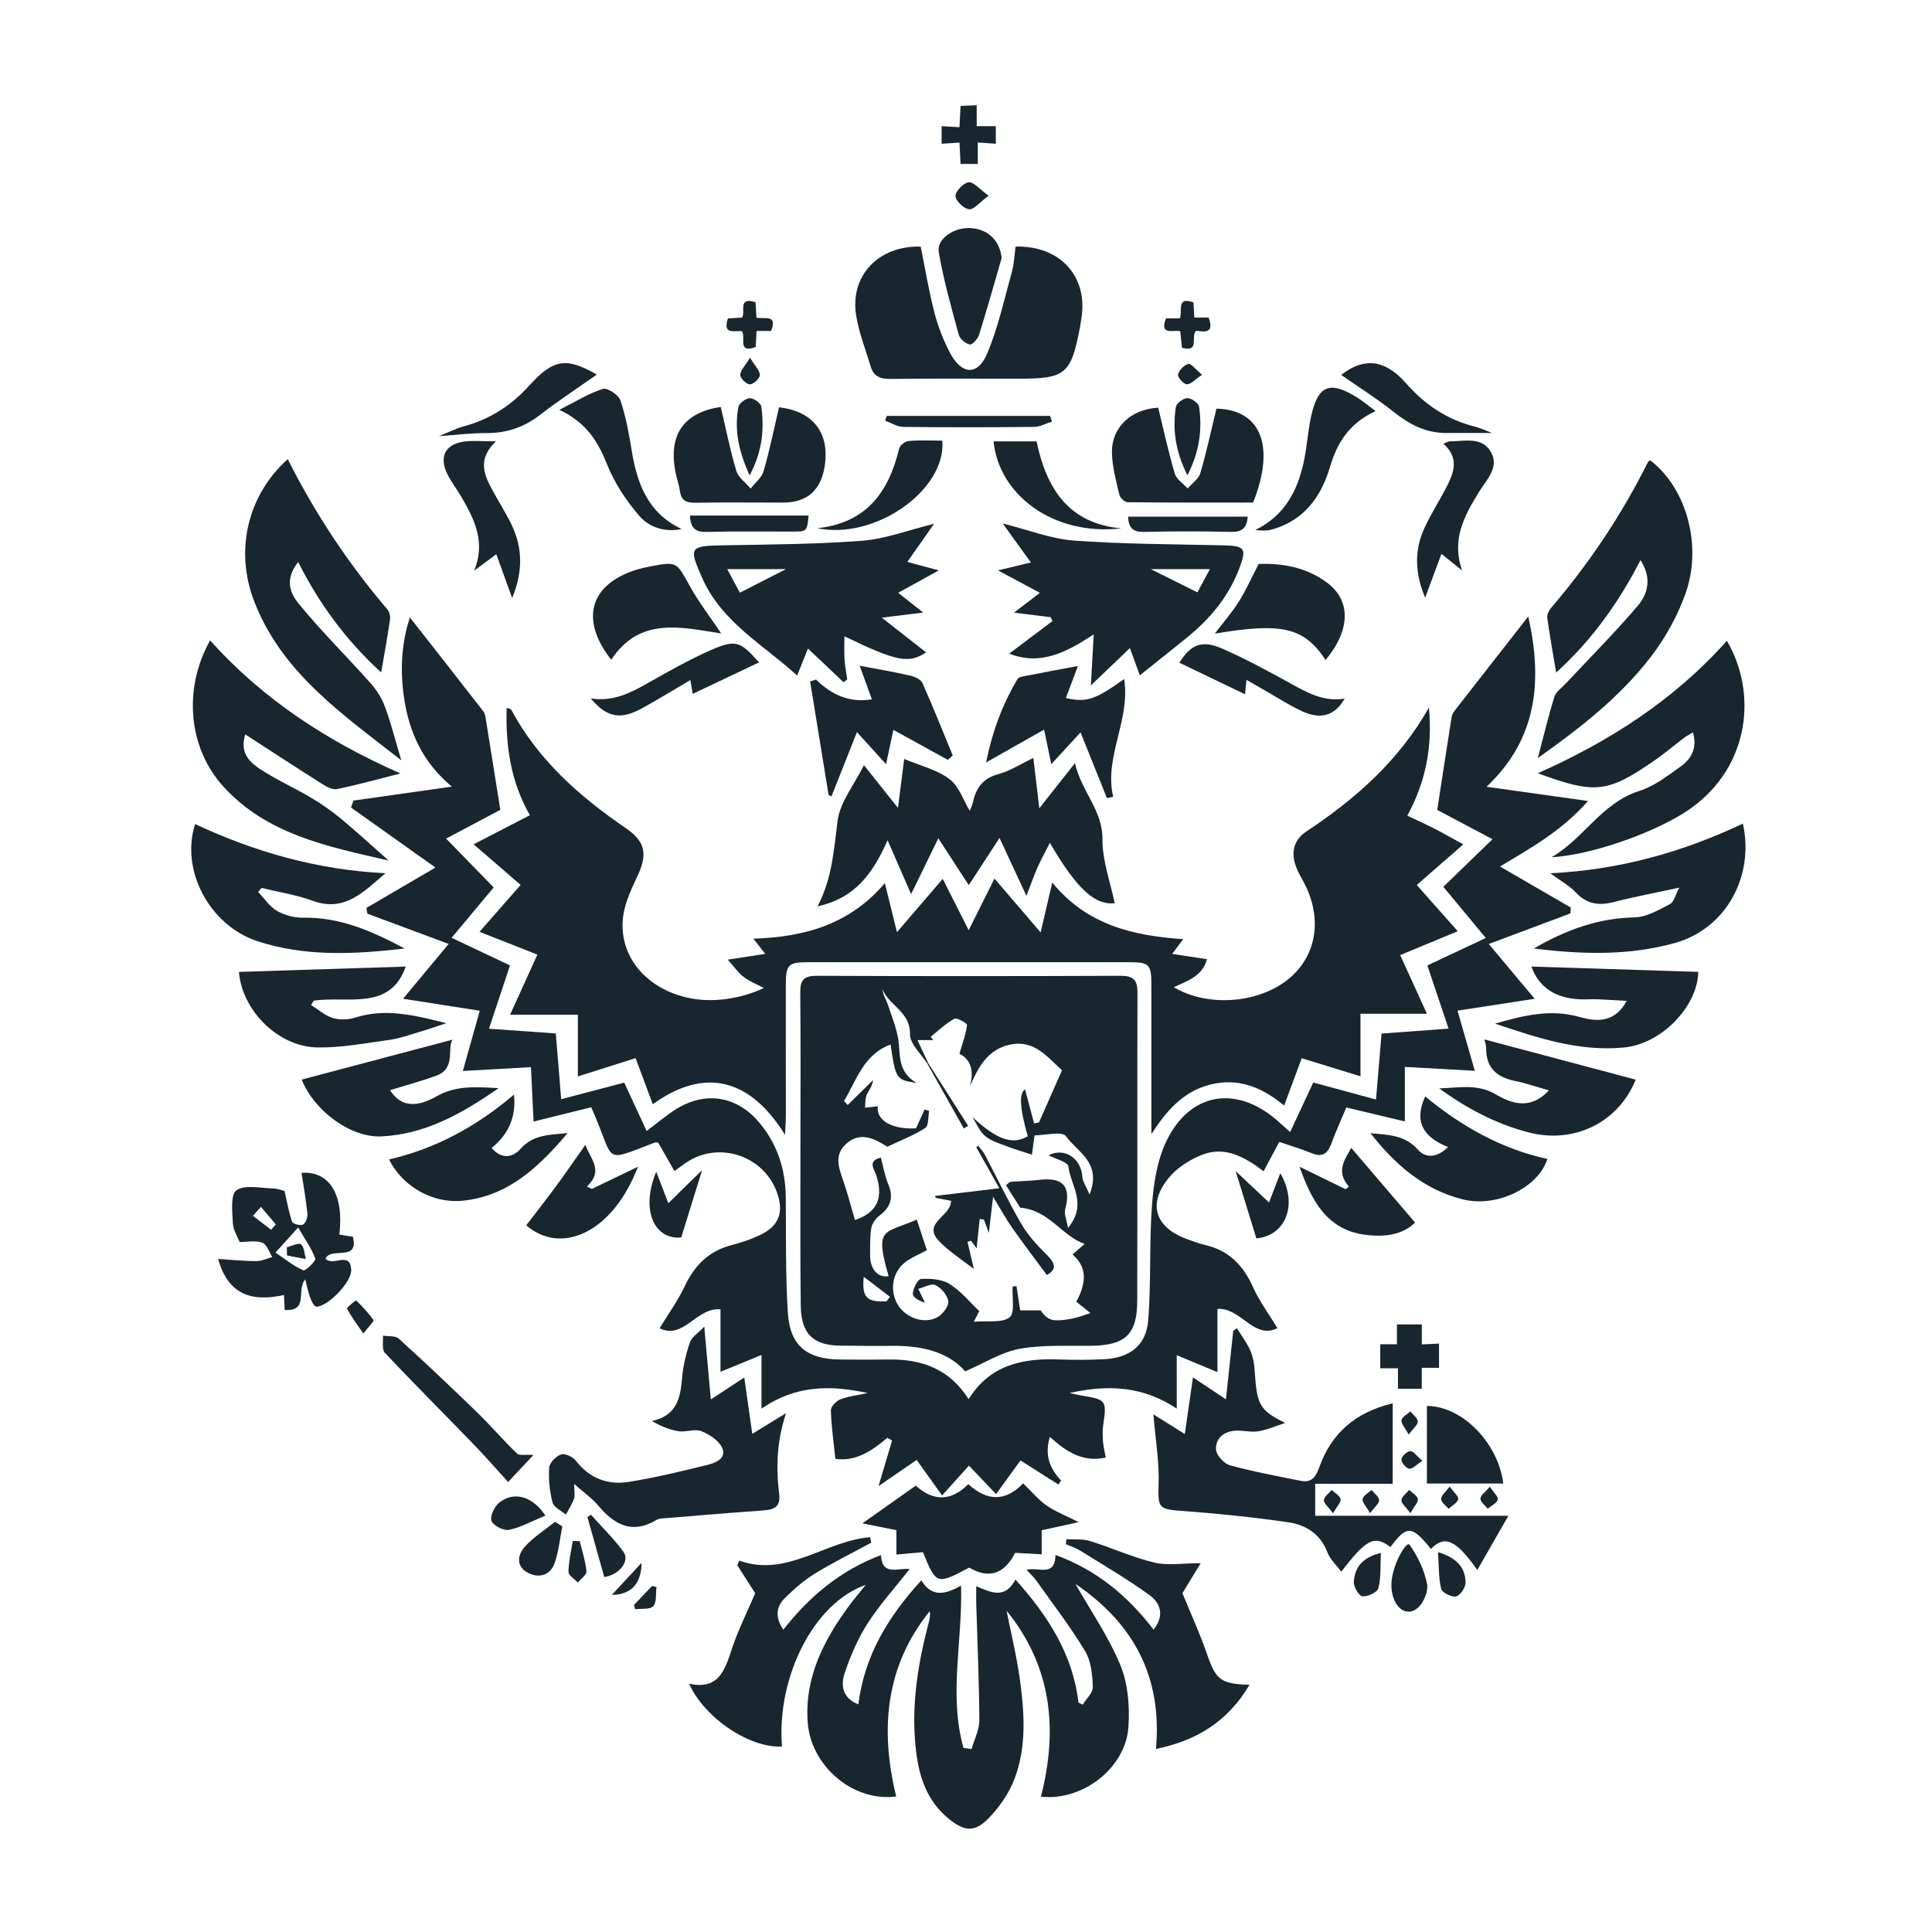<svg xmlns="http://www.w3.org/2000/svg" width="202" height="202" viewBox="0 0 202 202" fill="none"><g clip-path="url(#clip0_111_549)"><path d="M132.108 122.461C130.116 120.94 128.04 119.786 125.63 120.76C124.375 121.269 123.082 122.084 122.23 123.113C119.953 125.852 120.754 128.334 124.1 129.552C124.735 129.783 125.376 130.028 126.031 130.18C128.501 130.751 130.001 132.322 131.019 134.593C131.667 136.039 132.637 137.336 133.56 138.864C131.104 140.113 129.733 136.678 127.29 136.854V143.46C125.793 142.839 124.477 142.292 123.035 141.692V147.276C119.539 144.95 115.939 144.726 111.827 145.646C112.448 145.779 112.719 145.847 112.994 145.894C115.688 146.335 115.729 146.407 115.342 149.017C115.261 149.57 115.281 150.148 115.322 150.708C115.359 151.207 115.488 151.696 115.61 152.395C113.242 152.918 111.508 151.811 109.767 150.232C109.197 152.127 109.75 153.535 110.941 154.798C110.846 154.937 110.751 155.073 110.656 155.212C109.377 154.398 108.097 153.586 106.699 152.697C106.089 153.539 105.284 154.645 104.144 156.214C102.991 155.005 102.037 154.007 101.304 153.24C100.575 154.051 99.655 155.073 98.498 156.36C97.303 154.686 96.53 153.6 95.844 152.643C94.619 153.481 93.33 154.367 91.854 155.379C92.407 153.518 92.838 152.069 93.272 150.616C93.106 150.521 92.94 150.426 92.773 150.331C91.155 151.706 89.455 152.843 87.341 152.527C87.158 150.755 86.92 149.116 86.869 147.473C86.859 147.086 87.409 146.495 87.833 146.325C88.647 145.999 89.553 145.908 90.727 145.65C86.716 144.777 83.147 144.855 79.618 147.279V141.671C78.125 142.282 76.815 142.819 75.332 143.426V136.895C72.808 136.667 71.467 140.123 68.966 138.874C69.872 137.38 70.88 135.995 71.593 134.478C72.624 132.288 74.124 130.791 76.499 130.18C77.48 129.929 78.454 129.6 79.373 129.175C81.457 128.218 82.013 126.745 81.206 124.593C79.811 120.876 75.308 119.331 71.946 121.425C71.515 121.694 71.118 122.016 70.517 122.444C69.94 121.436 69.374 120.444 68.814 119.46C68.661 119.46 68.542 119.429 68.447 119.463C63.12 121.493 64.256 121.541 62.244 116.765C62.115 116.456 61.983 116.15 61.82 115.77C59.91 116.242 58.02 116.707 55.787 117.26C55.692 115.251 55.607 113.489 55.515 111.574C53.249 111.703 50.979 111.829 48.396 111.975C49.028 109.717 49.584 107.735 50.161 105.678C47.616 105.281 45.091 104.887 42.142 104.425C43.897 102.314 45.397 100.514 46.91 98.692C44.063 97.632 41.24 96.58 38.417 95.531C38.379 95.331 38.346 95.13 38.308 94.93C40.741 93.508 43.171 92.085 45.529 90.704C42.655 88.66 39.679 86.549 36.703 84.434C36.788 84.19 36.869 83.945 36.954 83.704C40.32 83.225 43.69 82.75 47.243 82.245C44.552 80.014 43.038 77.176 42.404 73.877C41.793 70.689 41.878 67.529 42.855 64.555C45.434 67.848 47.999 71.103 50.541 74.382C50.727 74.624 50.765 75 50.816 75.323C51.308 78.364 51.793 81.409 52.312 84.672C50.748 85.5 48.786 86.542 46.639 87.679C48.417 89.502 50.008 91.135 51.617 92.785C50.246 94.424 48.841 96.108 47.215 98.053C49.377 99.075 51.338 99.999 53.323 100.939C52.628 103.04 51.925 105.155 51.124 107.558C53.615 107.735 55.794 107.888 58.111 108.051C58.284 110.176 58.461 112.338 58.675 114.925C61.033 114.304 63.164 113.743 65.264 113.193C66.011 114.806 66.784 116.479 67.609 118.251C68.766 117.386 69.699 116.575 70.738 115.936C73.741 114.086 76.974 114.585 79.278 117.247C81.243 119.518 82.129 122.206 82.159 125.204C82.197 129.216 82.119 133.239 82.373 137.241C82.594 140.697 84.351 142.106 87.826 142.143C89.523 142.16 91.219 142.167 92.916 142.143C96.35 142.092 99.261 143.107 101.274 146.291C103.506 142.69 106.927 141.997 110.72 142.136C112.302 142.194 113.89 142.194 115.468 142.109C118.138 141.97 119.848 140.66 120.055 138.025C120.367 134.033 120.147 130 120.445 126.008C120.615 123.747 120.978 121.344 121.942 119.331C124.392 114.215 129.237 113.421 133.52 117.138C133.9 117.467 134.273 117.81 134.891 118.363C135.739 116.541 136.53 114.85 137.307 113.183C139.37 113.743 141.46 114.31 143.869 114.962C144.08 112.443 144.263 110.277 144.449 108.064C146.73 107.894 148.952 107.731 151.457 107.548C150.656 105.169 149.96 103.094 149.237 100.942C151.175 100.032 153.136 99.112 155.349 98.07C153.761 96.156 152.366 94.479 150.907 92.72C152.536 91.145 154.171 89.56 156.048 87.744C153.842 86.573 151.918 85.554 150.272 84.682C150.778 81.386 151.263 78.184 151.772 74.983C151.813 74.722 151.976 74.457 152.142 74.24C154.66 71.005 157.188 67.776 159.787 64.453C161.253 71.025 160.829 77.176 155.423 82.261C158.884 82.747 162.21 83.212 166.034 83.748C163.231 86.929 159.991 88.694 156.831 90.599C159.342 92.055 161.789 93.474 164.232 94.889C164.219 95.093 164.208 95.297 164.195 95.501C161.378 96.556 158.562 97.609 155.657 98.698C157.147 100.477 158.643 102.266 160.455 104.428C157.503 104.883 154.979 105.27 152.39 105.668C152.95 107.616 153.52 109.602 154.198 111.958C151.647 111.815 149.38 111.69 146.882 111.55V117.25C144.697 116.731 142.804 116.279 140.764 115.794C140.252 117.016 139.668 118.282 139.19 119.586C138.806 120.635 138.247 121.018 137.144 120.573C136.058 120.132 134.928 119.796 133.754 119.392C133.214 120.404 132.688 121.385 132.112 122.468L132.108 122.461Z" fill="#17262F"></path><path d="M147.137 85.281C148.175 85.773 149.098 86.188 150.001 86.649C150.9 87.108 151.772 87.617 152.994 88.285C151.277 89.782 149.743 91.123 148.128 92.532C149.472 94.043 150.808 95.55 152.417 97.363C150.259 98.259 148.325 99.064 146.397 99.861C147.259 101.752 148.138 103.68 149.193 105.992H142.244V112.533C140.018 111.848 138.121 111.264 136.102 110.643C135.542 112.15 134.945 113.762 134.263 115.595C131.891 113.613 129.373 112.656 126.472 113.416C123.666 114.149 121.935 116.169 120.384 118.573C120.384 114.811 120.384 111.05 120.384 107.285C120.384 105.87 120.388 104.458 120.384 103.042C120.378 100.795 120.191 100.601 117.968 100.601C108.525 100.601 99.082 100.601 89.638 100.601C87.999 100.601 86.357 100.601 84.718 100.601C82.332 100.601 82.159 100.781 82.159 103.246C82.159 107.716 82.169 112.184 82.166 116.655C82.166 117.242 82.115 117.826 82.078 118.654C77.975 112.031 72.974 112.017 68.254 115.46C67.636 113.806 67.042 112.211 66.455 110.632C64.484 111.257 62.584 111.858 60.419 112.544V106.09H53.334C54.423 103.697 55.295 101.776 56.187 99.81C54.297 99.064 52.38 98.306 50.137 97.424C51.705 95.635 53.059 94.09 54.436 92.522C52.865 91.164 51.338 89.847 49.52 88.275C51.623 87.186 53.483 86.225 55.403 85.234C53.405 81.754 52.852 78 52.974 74.018C53.181 74.093 53.395 74.099 53.449 74.198C56.279 79.487 60.622 83.306 65.481 86.622C67.405 87.936 67.718 89.273 66.74 91.395C66.109 92.766 65.4 94.185 65.176 95.648C64.538 99.848 67.517 103.449 72.149 104.369C74.528 104.841 77.399 104.461 79.865 103.303C79.109 102.899 78.356 102.611 77.745 102.136C77.154 101.677 76.71 101.029 76.089 100.337C77.517 100.116 78.674 99.939 80.011 99.732C79.448 99.009 79.082 98.541 78.773 98.144C84.066 97.977 88.827 96.68 92.516 92.335C92.913 93.948 93.282 95.448 93.781 97.465C95.475 95.496 96.917 93.812 98.569 91.887C99.445 93.622 100.361 95.438 101.28 97.261C102.166 95.489 103.089 93.632 103.978 91.857C105.597 93.744 107.062 95.455 108.803 97.488C109.282 95.438 109.621 93.978 110.018 92.274C113.639 96.711 118.423 97.825 123.71 98.198C123.479 98.507 123.116 98.989 122.553 99.736C123.825 99.929 124.945 100.099 126.19 100.289C125.753 102.03 124.178 102.553 122.729 103.215C126.326 105.371 131.796 104.909 134.911 102.2C137.531 99.926 138.196 96.378 136.638 92.899C136.316 92.179 135.868 91.51 135.573 90.781C134.904 89.141 135.25 87.82 136.621 86.911C141.769 83.496 146.299 79.487 149.4 73.981C149.774 77.922 149.132 81.649 147.134 85.288L147.137 85.281Z" fill="#17262F"></path><path d="M100.91 143.377C99.125 141.33 96.343 140.678 93.292 140.716C91.484 140.736 89.675 140.716 87.866 140.695C85.026 140.665 83.76 139.466 83.723 136.517C83.655 131.143 83.693 125.769 83.689 120.399C83.689 114.855 83.727 109.312 83.672 103.772C83.659 102.438 84.073 102.017 85.423 102.024C95.996 102.071 106.57 102.068 117.14 102.024C118.457 102.017 118.932 102.424 118.928 103.762C118.894 114.509 118.935 125.253 118.904 136.001C118.894 139.551 117.639 140.668 114.032 140.712C111.548 140.743 109.016 140.587 106.6 141.028C104.693 141.378 102.932 142.511 100.91 143.38V143.377ZM96.977 111.243C96.329 110.201 95.131 109.156 95.145 108.124C95.179 105.764 92.953 105.15 92.267 103.436C92.332 104.067 92.678 104.559 92.854 105.106C93.296 106.471 93.886 107.845 93.988 109.247C94.1 110.775 94.09 112.204 95.83 113.226C93.689 112.897 93.652 112.835 93.116 109.207C90.282 110.252 89.563 112.931 88.246 115.12C88.375 115.259 88.504 115.395 88.633 115.534C89.519 114.662 90.408 113.789 91.293 112.917C91.205 113.589 90.818 114.007 90.608 114.502C90.442 114.893 90.489 115.378 90.442 115.819C90.89 115.768 91.338 115.721 91.782 115.67C91.592 117.143 93.255 118.107 95.769 117.975C96.078 117.306 96.38 116.651 96.682 115.996C96.838 116.05 96.994 116.108 97.147 116.162C97.025 116.773 97.106 117.707 96.74 117.938C95.518 118.718 94.134 119.251 92.769 119.896C91.433 119.054 89.97 118.274 88.497 119.57C87.059 120.84 87.802 122.351 88.284 123.807C88.694 125.043 89.02 126.309 89.386 127.558C91.66 126.811 92.427 125.287 91.599 122.833C91.385 122.198 90.683 121.383 92.094 121.03C92.359 122.008 92.512 122.962 92.875 123.824C93.445 125.195 93.133 126.197 91.979 127.079C91.582 127.385 91.185 127.898 91.103 128.373C90.944 129.306 90.985 130.277 90.975 131.234C90.957 132.694 91.799 133.631 92.912 133.427C91.399 128.234 92.451 129.011 95.854 127.514C96.21 128.59 96.57 129.683 96.913 130.715C96.142 131.136 95.274 131.465 94.585 132.015C93.245 133.085 93.004 135.036 93.9 136.466C94.755 137.827 96.695 138.485 98.053 137.694C98.589 137.382 99.213 136.554 99.145 136.048C99.064 135.417 98.409 134.666 97.805 134.364C97.378 134.15 96.621 134.602 96.01 134.755C96.241 135.237 96.475 135.715 96.706 136.197C96.17 136.058 95.44 135.661 95.443 135.274C95.45 134.724 95.969 133.736 96.312 133.719C97.306 133.665 98.484 133.746 99.291 134.249C100.462 134.979 101.375 136.126 102.386 137.083C102.213 137.419 102.07 137.698 101.813 138.197C103.265 138.068 104.772 138.353 105.559 137.728C106.146 137.263 105.8 135.624 105.871 134.507C106.007 134.497 106.142 134.483 106.278 134.473C106.404 135.301 106.529 136.126 106.665 137.005H108.806C109.196 137.62 109.668 137.966 110.174 138.024C110.822 138.095 111.504 137.983 112.152 137.854C112.786 137.728 113.394 137.481 114.015 137.287C113.536 136.903 113.054 136.517 112.535 136.102C113.696 133.943 113.57 132.399 112.142 131.16C112.532 130.817 112.942 130.46 113.407 130.057C110.985 129.211 109.715 126.529 106.672 126.268C106.326 125.725 105.759 124.829 105.182 123.922C105.409 123.753 105.538 123.58 105.681 123.566C106.689 123.481 107.707 123.474 108.711 123.355C111.175 123.07 112.009 124.072 111.365 126.465C111.242 126.916 111.511 127.477 111.667 128.39C113.753 125.837 111.911 123.922 111.711 121.97C111.663 121.492 110.296 121.149 109.637 120.796C111.219 119.944 113.044 121.037 113.166 123.06C113.197 123.546 113.546 124.011 113.92 124.886C115.243 121.529 112.607 120.436 111.453 118.796C111.066 118.243 109.227 118.708 108.165 118.708C108.029 119.727 107.951 120.3 107.893 120.728C106.882 120.392 106.051 120.154 105.247 119.842C104.47 119.54 103.608 119.292 102.993 118.769C102.41 118.277 102.098 117.462 101.667 116.794C104.157 119.102 105.861 119.771 107.459 118.796C106.622 115.895 106.528 114.267 107.177 113.912C107.496 115.11 107.808 116.281 108.121 117.456C108.29 117.422 108.46 117.388 108.63 117.354C109.43 115.544 110.231 113.732 111.039 111.905C109.512 110.53 108.148 108.684 105.613 109.22C103.272 109.712 102.294 111.556 101.405 113.589C101.87 111.983 101.5 110.768 100.313 110.174C100.635 109.067 100.985 108.134 101.107 107.173C101.131 106.993 100.045 106.369 99.78 106.515C98.884 107.007 98.124 107.75 97.313 108.399L97.564 108.748H95.922C96.349 109.655 96.702 110.408 97.055 111.159L96.974 111.237L96.977 111.243ZM92.692 136.058L93.048 135.586C92.155 134.904 91.26 134.222 90.309 133.495C90.099 135.644 90.601 136.16 92.692 136.062V136.058Z" fill="#17262F"></path><path d="M106.18 165.159C109.628 169.006 112.169 173.001 112.76 178.012C112.906 178.083 113.055 178.158 113.201 178.229C113.578 177.614 114.28 176.99 114.26 176.392C114.215 175.126 114.09 173.697 113.466 172.655C111.932 170.102 110.103 167.729 108.376 165.295C108.094 164.901 107.728 164.565 107.337 164.134C108.542 163.798 110.31 164.949 110.357 162.58C114.609 164.131 117.877 166.816 120.605 170.38C121.796 168.924 121.331 167.607 120.188 166.779C117.873 165.098 115.386 163.649 112.953 162.131C112.488 161.843 111.945 161.673 111.44 161.449L111.504 160.933C112.325 160.984 113.197 160.882 113.961 161.12C116.221 161.819 118.396 162.827 120.686 163.374C122.105 163.713 123.672 163.438 125.539 163.438C124.799 164.654 124.127 165.757 123.628 166.575C124.49 168.69 125.447 170.761 126.187 172.909C127.12 175.612 127.592 176.066 130.639 176.155C128.372 180.018 125.067 182 120.859 182.863C121.562 175.225 118.41 169.647 112.441 165.604C114.012 168.374 115.909 171.107 117.144 174.111C117.945 176.06 118.128 178.426 117.982 180.564C117.694 184.859 113.194 188.328 108.834 187.853C110.636 180.836 109.977 174.24 105.244 168.408C105.715 170.791 106.296 173.161 106.628 175.564C107.11 179.05 107.351 182.601 106.082 185.962C105.505 187.489 104.487 188.959 103.34 190.13C101.891 191.607 100.812 191.478 99.197 190.164C96.56 188.016 95.888 184.998 95.661 181.837C95.359 177.676 96.055 173.612 97.113 169.603C97.212 169.236 97.28 168.86 97.205 168.456C92.536 174.261 92.007 180.853 93.7 187.832C89.2 188.423 84.765 184.648 84.446 180.052C84.121 175.367 86.123 171.494 88.79 167.872C89.319 167.152 89.906 166.477 90.52 165.706C85.132 167.576 81.185 175.269 81.759 182.608C78.406 182.784 73.69 179.675 72.051 176.043C75.274 176.728 75.821 174.461 76.571 172.247C77.212 170.36 78.115 168.564 78.96 166.585C78.481 165.832 77.782 164.739 77.083 163.642L77.304 163.17C82.278 164.976 86.353 161.062 90.989 160.723C91.019 160.916 91.05 161.11 91.08 161.303C89.109 162.372 87.09 163.367 85.183 164.538C84.043 165.241 83.008 166.154 82.047 167.101C81.162 167.977 81.009 169.063 81.898 170.397C84.626 166.911 87.86 164.206 92.112 162.586C92.203 164.83 93.903 163.91 95.115 164.049C93.588 165.991 91.99 167.75 90.721 169.722C89.696 171.314 88.929 173.113 88.322 174.912C87.911 176.128 87.996 177.496 89.743 178.202C90.388 173.083 92.872 169.012 96.33 165.234C97.446 167.088 98.909 166.67 100.483 165.784C100.653 171.562 99.173 177.221 100.737 182.747C101.019 182.788 101.297 182.832 101.579 182.873C101.864 181.875 102.397 180.877 102.393 179.882C102.376 175.812 102.19 171.745 102.071 167.675C102.054 167.118 102.071 166.561 102.071 165.842C103.581 166.487 105.064 167.251 106.173 165.153L106.18 165.159Z" fill="#17262F"></path><path d="M145.615 146.723V155.135H137.509V158.482H157.709C156.48 160.624 155.507 162.325 154.461 164.148C152.198 160.954 151.044 160.479 149.609 161.952C147.607 159.47 147.091 159.447 145.378 161.748C143.695 160.495 142.873 160.889 140.237 164.331C139.718 163.625 139.059 163.038 138.785 162.305C138.052 160.363 136.514 159.426 134.689 159.161C131.011 158.625 127.302 158.248 123.593 157.973C121.099 157.79 121.065 157.664 121.14 155.152C121.211 152.783 120.8 150.4 120.59 147.874C121.418 148.394 122.5 149.069 123.878 149.935C124.163 147.959 124.428 146.119 124.73 144.014C125.795 144.724 126.8 145.389 128.177 146.306C128.445 143.797 128.696 141.458 128.944 139.123C129.073 139.041 129.202 138.956 129.331 138.875C129.86 139.768 130.542 140.61 130.871 141.57C131.197 142.511 131.18 143.57 131.282 144.581C131.523 146.988 131.991 147.603 134.363 148.777C133.437 149.079 132.527 149.487 131.577 149.646C130.814 149.775 129.999 149.544 129.212 149.582C127.974 149.643 127.068 150.366 127.142 151.574C127.18 152.165 127.991 153.041 128.608 153.207C131.051 153.876 133.549 154.338 136.036 154.833C137.152 155.057 137.59 154.378 137.94 153.401C139.212 149.836 141.733 147.66 145.605 146.723H145.615Z" fill="#17262F"></path><path d="M107.32 93.67C106.247 91.362 105.423 89.59 104.503 87.611C103.421 89.27 102.386 90.859 101.29 92.543C100.248 90.944 99.23 89.376 98.103 87.648C97.119 89.664 96.237 91.477 95.26 93.487C94.391 91.491 93.672 89.848 92.803 87.852C91.28 91.287 89.413 93.911 85.481 94.76C87.041 91.769 87.184 88.785 87.578 85.798C87.832 83.859 89.294 82.084 90.329 80.003C91.548 81.531 92.647 82.912 93.889 84.471C94.123 82.614 94.33 80.974 94.537 79.351C96.244 80.071 97.978 80.478 99.274 81.459C100.278 82.22 100.737 83.7 101.391 84.783C101.446 84.637 101.643 84.25 101.734 83.842C102.067 82.359 102.786 81.364 104.388 80.937C105.603 80.614 106.705 79.884 108.042 79.246C108.253 81.015 108.446 82.661 108.663 84.511C109.864 82.987 110.96 81.599 112.389 79.793C113.098 82.824 115.29 84.705 115.267 87.746C115.25 89.987 116.094 92.231 116.549 94.441C114.5 94.644 112.623 93.018 109.769 88.12C109.294 89.06 108.846 89.868 108.47 90.706C108.11 91.514 107.825 92.356 107.32 93.66V93.67Z" fill="#17262F"></path><path d="M119.173 70.601C118.83 69.661 118.504 68.775 118.134 67.763C116.815 69.026 115.6 70.187 114.056 71.663C114.168 69.627 114.253 68.153 114.354 66.327C111.487 68.208 108.789 69.63 105.518 68.34C107.096 67.152 108.569 66.045 110.042 64.935C109.977 64.799 109.913 64.667 109.848 64.531C108.671 64.385 107.497 64.236 106.021 64.053C107.106 63.221 107.924 62.593 108.722 61.982C107.313 61.228 106.031 60.539 104.348 59.636C105.814 59.283 106.713 59.069 107.785 58.811C106.801 57.447 105.912 56.214 104.843 54.734C107.571 55.417 109.902 56.347 112.284 56.52C117.452 56.893 122.651 56.9 127.836 57.016C130.191 57.07 130.391 57.321 129.522 59.565C128.389 62.491 126.428 64.786 124.018 66.731C122.441 68.004 120.856 69.263 119.183 70.601H119.173ZM126.502 59.504H120.316C122.132 60.41 123.581 61.13 125.196 61.934C125.552 61.269 125.953 60.522 126.502 59.504Z" fill="#17262F"></path><path d="M97.669 54.754C96.702 56.132 95.85 57.344 94.863 58.753C95.803 59.004 96.733 59.252 98.158 59.635C96.597 60.498 95.325 61.197 93.906 61.981C94.636 62.555 95.43 63.179 96.529 64.048C95.087 64.225 93.954 64.364 92.196 64.578C93.96 65.963 95.426 67.11 96.831 68.214C95.005 69.398 93.784 69.188 88.287 66.526C88.287 67.379 88.249 68.139 88.297 68.893C88.344 69.612 88.484 70.325 88.582 71.041C88.453 71.136 88.324 71.231 88.195 71.327C87.001 70.196 85.806 69.069 84.476 67.81C84.12 68.696 83.757 69.595 83.343 70.631C79.814 67.402 75.487 65.077 73.431 60.46C71.989 57.215 72.077 57.079 75.603 57.015C80.459 56.926 85.321 56.91 90.156 56.536C92.569 56.349 94.924 55.436 97.669 54.761V54.754ZM77.361 61.968C79.013 61.122 80.459 60.386 82.179 59.506H76.037C76.57 60.498 76.95 61.211 77.357 61.968H77.361Z" fill="#17262F"></path><path d="M160.785 79.263C161.426 76.843 161.901 74.826 162.522 72.851C162.685 72.324 163.275 71.927 163.686 71.489C166.221 68.774 168.854 66.143 171.256 63.315C172.325 62.056 172.709 60.392 171.524 58.566C169.23 63.016 166.451 66.917 162.705 70.318C162.366 68.288 162.027 66.442 161.772 64.581C161.728 64.259 161.952 63.821 162.183 63.549C166.166 58.885 169.553 53.83 172.288 48.338C172.332 48.246 172.444 48.188 172.525 48.117C176.302 50.982 178.039 57.032 176.21 62.113C175.382 64.412 174.141 66.662 172.658 68.604C169.451 72.806 165.311 76.052 160.781 79.26L160.785 79.263Z" fill="#17262F"></path><path d="M30.086 48.004C32.96 53.731 36.425 58.928 40.5 63.714C40.717 63.969 40.826 64.434 40.778 64.77C40.524 66.532 40.201 68.284 39.855 70.307C36.139 66.915 33.357 63.09 31.175 58.761C30.13 60.106 29.906 61.491 31.189 63.066C33.561 65.982 36.255 68.63 38.756 71.444C39.383 72.153 39.926 73.016 40.252 73.902C40.883 75.619 41.335 77.405 41.956 79.493C35.783 74.659 29.475 70.351 26.584 62.893C24.514 57.556 25.885 51.769 30.086 48.007V48.004Z" fill="#17262F"></path><path d="M106.182 25.785C110.848 25.646 113.793 28.942 113.06 33.308C113.013 33.586 112.986 33.868 112.931 34.147C111.974 39.15 111.442 39.595 106.45 39.595C101.988 39.595 97.529 39.561 93.067 39.619C92.012 39.632 91.333 39.337 91.035 38.325C90.509 36.547 89.803 34.798 89.514 32.982C88.846 28.803 91.873 25.66 96.264 25.785C96.732 28.087 97.109 30.416 97.699 32.69C98.079 34.15 98.639 35.599 99.348 36.93C100.566 39.215 102.243 39.293 103.227 36.94C104.367 34.211 105.008 31.271 105.802 28.406C106.04 27.554 106.063 26.644 106.182 25.789V25.785Z" fill="#17262F"></path><path d="M180.554 66.996C183.747 72.438 182.96 80.096 176.791 84.513C173.52 86.855 166.55 89.408 162.217 89.625C165.573 87.72 167.446 83.946 171.392 82.7C172.96 82.204 174.372 81.111 175.739 80.127C176.832 79.339 177.487 78.205 177.005 76.576C176.649 76.793 176.326 76.953 176.048 77.166C175.057 77.917 174.11 78.725 173.093 79.434C168.091 82.917 166.805 83.063 160.785 80.846C168.345 77.489 175.078 73.144 180.554 66.999V66.996Z" fill="#17262F"></path><path d="M40.628 89.97C34.103 88.49 27.893 87.21 23.373 82.257C19.658 78.187 19.142 71.988 21.965 66.961C27.472 73.088 34.164 77.478 41.873 80.869C39.495 81.47 37.374 82.06 35.222 82.505C34.761 82.6 34.133 82.25 33.675 81.962C30.974 80.254 28.3 78.506 25.643 76.785C25.226 78.194 25.501 79.277 27.085 80.339C28.809 81.493 30.737 82.342 32.528 83.405C33.614 84.05 34.659 84.783 35.633 85.587C37.231 86.908 38.755 88.317 40.631 89.97H40.628Z" fill="#17262F"></path><path d="M60.034 155.151C60.034 155.935 60.136 156.366 60.011 156.712C59.803 157.289 59.454 157.815 59.162 158.362C58.68 157.944 57.903 157.602 57.771 157.089C57.465 155.918 57.333 154.652 57.421 153.447C57.459 152.934 58.141 152.245 58.673 152.068C59.081 151.933 59.902 152.326 60.217 152.734C61.653 154.591 63.567 155.29 65.755 154.937C68.531 154.489 71.273 153.83 74.004 153.151C74.829 152.944 76.02 152.472 75.487 151.349C75.124 150.585 74.15 149.957 73.309 149.628C72.637 149.363 71.734 149.76 70.967 149.645C70.031 149.499 69.128 149.122 68.154 148.579C70.757 148.008 71.137 146.189 71.31 144.111C71.415 142.835 71.724 141.552 72.135 140.34C72.318 139.793 72.973 139.403 73.634 138.707C73.875 141.396 74.086 143.704 74.32 146.321C75.66 145.442 76.698 144.763 77.818 144.026C78.11 146.084 78.368 147.903 78.653 149.916C79.973 149.108 81.079 148.433 82.185 147.754C81.218 150.646 81.117 153.416 81.469 156.244C81.67 157.849 80.533 157.873 79.396 157.955C76.081 158.192 72.766 158.471 69.454 158.742C69.176 158.766 68.86 158.783 68.633 158.919C66.101 160.436 64.242 159.435 62.555 157.422C61.917 156.661 61.072 156.074 60.038 155.154L60.034 155.151Z" fill="#17262F"></path><path d="M160.363 99.172C163.875 97.146 167.187 95.995 170.896 95.917C172.148 95.89 173.427 95.14 174.595 94.532C175.022 94.311 175.175 93.551 175.575 92.808C173.074 93.351 170.879 93.761 168.721 94.315C167.163 94.715 165.898 94.532 164.747 93.3C164.086 92.594 163.186 92.112 162.09 91.307C169.41 90.944 175.959 89.073 182.229 86.113C183.454 91.684 180.417 97.105 175.144 98.585C170.421 99.909 165.589 99.821 160.363 99.169V99.172Z" fill="#17262F"></path><path d="M20.404 86.164C26.628 89.067 33.122 90.947 40.299 91.3C37.944 93.317 36.003 95.397 32.664 94.172C30.954 93.544 29.115 93.269 27.334 92.835C27.221 92.977 27.106 93.12 26.994 93.262C27.639 93.934 28.185 94.787 28.959 95.235C29.753 95.693 30.781 95.964 31.701 95.951C35.467 95.883 38.748 97.275 42.311 99.172C36.886 99.804 31.833 100.014 26.936 98.412C21.874 96.755 18.847 90.944 20.401 86.168L20.404 86.164Z" fill="#17262F"></path><path d="M101.247 155.181C103.254 157.012 105.164 156.982 106.978 155.09C107.776 155.864 108.495 156.743 109.391 157.381C110.293 158.026 111.366 158.43 112.777 159.15C111.332 159.466 110.195 159.713 108.912 159.992V162.511C107.908 162.456 107.036 162.409 106.133 162.358C104.998 164.594 103.397 165.109 101.332 163.902C97.942 165.705 97.881 165.685 96.496 162.29C95.628 162.365 94.749 162.443 93.724 162.534V159.988C92.431 159.73 91.267 159.496 90.168 159.275C92.102 157.911 93.894 156.641 95.746 155.331C97.615 157.012 99.447 156.961 101.244 155.178L101.247 155.181Z" fill="#17262F"></path><path d="M31.923 133.758C30.942 134.831 32.33 137.136 29.765 136.96C29.741 136.474 29.721 136.006 29.694 135.401C26.395 136.125 23.871 135.442 22.809 131.63C24.291 131.725 25.55 131.857 26.806 131.857C27.362 131.857 27.919 131.582 28.475 131.433C28.136 130.91 27.895 130.085 27.43 129.929C26.687 129.675 25.791 129.861 25.058 129.861C24.855 129.335 24.387 128.633 24.349 127.909C24.291 126.718 24.084 124.902 24.716 124.457C25.588 123.843 27.186 124.219 28.469 124.253C29.032 124.267 29.588 124.484 29.748 124.522C30.016 125.686 30.196 126.745 30.545 127.747C30.623 127.967 31.407 128.178 31.679 128.035C31.964 127.882 32.181 127.288 32.144 126.915C32.001 125.479 31.743 124.053 31.526 122.621C34.451 122.42 35.981 124.912 35.482 129.081C35.937 129.155 36.395 129.233 36.897 129.315C37.573 131.983 34.563 130.323 34.037 131.596C34.814 132.475 36.609 130.744 36.721 132.75C36.792 133.999 34.39 136.505 33.145 136.62C32.744 136.659 32.336 135.705 31.919 133.758H31.923ZM31.176 128.334C30.213 129.4 29.626 130.051 28.801 130.965C29.839 131.661 30.712 132.38 31.709 132.815C31.93 132.91 33.053 131.84 32.965 131.596C32.585 130.544 31.906 129.6 31.176 128.337V128.334ZM28.346 128.578C28.513 128.391 28.675 128.205 28.842 128.018C28.319 127.407 27.797 126.796 27.277 126.185C26.999 126.497 26.724 126.81 26.446 127.122C27.081 127.607 27.715 128.093 28.35 128.578H28.346Z" fill="#17262F"></path><path d="M121.096 42.625C121.663 44.944 122.158 47.252 122.827 49.513C123.003 50.114 123.712 50.558 124.177 51.074C124.632 50.541 125.317 50.076 125.501 49.465C126.152 47.259 126.631 45.005 127.184 42.727C131.622 42.812 133.465 46.369 131.021 52.544C126.698 52.544 122.301 52.561 117.906 52.51C117.604 52.507 117.112 52.062 117.038 51.746C116.702 50.324 116.312 48.878 116.261 47.428C116.169 44.689 118.249 42.781 121.096 42.625Z" fill="#17262F"></path><path d="M81.45 42.587C84.983 42.981 86.761 45.242 86.231 48.701C85.84 51.267 84.382 52.55 81.857 52.55C78.803 52.55 75.75 52.51 72.699 52.564C71.735 52.581 71.223 52.316 71.084 51.325C70.982 50.602 70.714 49.903 70.588 49.183C69.92 45.354 71.535 43.144 75.359 42.543C75.885 44.783 76.33 47.041 76.985 49.234C77.195 49.933 77.969 50.466 78.484 51.077C78.949 50.476 79.642 49.94 79.838 49.261C80.466 47.109 80.907 44.899 81.45 42.587Z" fill="#17262F"></path><path d="M156.331 107.023C159.273 106.174 162.11 105.465 165.167 106.334C166.816 106.802 168.801 107.033 170.077 104.647C169.317 104.603 168.754 104.562 168.187 104.538C167.512 104.508 166.83 104.446 166.155 104.48C163.253 104.616 161.037 103.645 160.118 101.059C165.822 101.242 171.689 101.429 177.559 101.615C177.515 105.129 173.823 109.131 169.785 109.521C165.072 109.976 160.685 108.496 156.324 107.026L156.331 107.023Z" fill="#17262F"></path><path d="M24.984 101.619C30.929 101.429 36.749 101.242 42.422 101.059C40.783 105.73 36.365 104.107 32.806 104.623C32.711 104.776 32.619 104.928 32.524 105.081C33.274 105.55 33.977 106.185 34.794 106.436C35.51 106.656 36.416 106.626 37.139 106.395C40.261 105.397 43.261 106.12 46.674 106.979C45.459 107.373 44.574 107.682 43.675 107.946C42.701 108.235 41.73 108.588 40.729 108.724C38.221 109.063 35.694 109.559 33.182 109.515C28.988 109.44 25.28 105.543 24.984 101.619Z" fill="#17262F"></path><path d="M31.551 112.875C36.868 111.466 42.114 110.078 47.306 108.703C46.719 109.671 47.696 111.721 45.589 112.481C44.014 113.048 42.389 113.486 40.781 113.982C41.771 115.554 43.315 115.954 45.609 114.644C47.737 113.428 49.888 113.663 52.131 113.771C48.425 116.351 44.547 118.582 39.912 118.816C36.59 118.982 32.762 116.025 31.551 112.875Z" fill="#17262F"></path><path d="M171.02 112.878C169.259 117.281 164.664 119.654 159.819 118.398C156.402 117.512 153.344 115.886 150.48 113.795C152.503 113.744 154.464 113.269 156.442 114.45C158.763 115.838 160.45 115.591 161.946 114.009C160.698 113.652 159.571 113.259 158.411 113.021C156.541 112.634 155.387 111.7 155.384 109.653C155.384 109.219 155.221 108.788 155.2 108.676C160.396 110.057 165.679 111.459 171.023 112.882L171.02 112.878Z" fill="#17262F"></path><path d="M112.701 69.629C112.297 70.715 111.869 71.852 111.445 72.99C113.586 73.458 114.489 73.18 117.539 70.994C118.204 75.359 115.402 79.158 116.392 83.313C116.172 83.357 115.955 83.398 115.734 83.442C114.835 81.205 113.936 78.968 112.975 76.574C112.002 77.633 111.028 78.693 109.915 79.904C109.643 78.584 109.409 77.45 109.168 76.282C107.237 77.376 105.395 78.418 103.098 79.718C103.803 76.286 104.866 73.567 106.369 71.021C106.532 70.746 107.132 70.695 107.543 70.613C109.182 70.284 110.824 69.985 112.697 69.632L112.701 69.629Z" fill="#17262F"></path><path d="M85.321 71.048C86.936 72.64 88.792 73.509 91.16 73.119C90.702 71.863 90.272 70.671 89.881 69.606C91.693 69.952 93.424 70.24 95.134 70.631C95.616 70.739 96.267 71.024 96.44 71.411C97.56 73.906 98.565 76.453 99.61 78.981L99.101 79.45C97.238 78.421 95.371 77.396 93.407 76.31C93.169 77.43 92.932 78.54 92.643 79.901C91.541 78.686 90.607 77.661 89.596 76.544C88.67 78.883 87.805 81.073 86.939 83.259C86.838 83.218 86.739 83.177 86.637 83.133C85.993 79.172 85.348 75.21 84.703 71.252C84.91 71.184 85.117 71.116 85.321 71.048Z" fill="#17262F"></path><path d="M53.74 114.445C53.982 116.713 53.204 118.572 51.405 120.023C52.393 121.214 53.587 121.065 54.412 120.128C55.779 118.577 57.564 118.661 59.352 118.468C56.404 121.927 53.211 125.05 48.389 125.539C45.206 125.862 42.064 124.025 40.676 121.228C45.521 120.104 49.773 117.816 53.74 114.445Z" fill="#17262F"></path><path d="M143.292 118.479C145.115 118.653 146.889 118.659 148.25 120.201C149.058 121.114 150.222 121.073 151.402 119.932C148.837 118.911 147.789 117.291 149.01 114.637C152.797 117.76 156.964 120.122 161.782 121.175C160.866 124.132 156.533 126.287 152.973 125.408C148.868 124.396 145.844 121.752 143.289 118.476L143.292 118.479Z" fill="#17262F"></path><path d="M63.908 68.983C60.556 64.719 61.71 61.016 66.667 59.532C67.098 59.403 67.536 59.308 67.977 59.223C70.8 58.694 70.715 58.741 72.103 61.243C73.07 62.988 74.305 64.584 75.412 66.23C71.289 65.612 66.928 64.404 63.905 68.98L63.908 68.983Z" fill="#17262F"></path><path d="M138.596 69.007C136.353 65.602 134.049 65.056 127.012 66.251C127.891 65.096 128.8 64.058 129.526 62.907C130.273 61.722 130.843 60.425 131.599 58.966C134.046 58.87 136.56 59.302 138.729 60.904C141.274 62.785 141.216 65.853 138.596 69.01V69.007Z" fill="#17262F"></path><path d="M104.731 26.959C103.951 29.647 103.201 32.343 102.366 35.011C102.234 35.432 101.65 36.077 101.409 36.022C100.958 35.92 100.367 35.449 100.249 35.017C99.468 32.156 98.657 29.291 98.155 26.378C97.907 24.949 99.79 23.72 101.528 23.849C103.374 23.988 104.517 25.177 104.731 26.959Z" fill="#17262F"></path><path d="M152.884 59.656C152.253 59.147 151.618 58.641 150.709 57.908C150.135 59.453 149.602 60.895 149.009 62.494C147.957 60.016 147.828 57.606 148.934 55.206C149.568 53.828 150.39 52.531 151.099 51.187C151.94 49.595 152.694 47.989 150.922 46.393C151.275 46.254 151.418 46.149 151.56 46.149C153.111 46.135 154.947 45.623 155.883 47.259C156.789 48.838 155.456 50.117 154.665 51.394C153.131 53.879 151.716 56.384 152.877 59.656H152.884Z" fill="#17262F"></path><path d="M51.853 46.147C50.052 47.844 50.499 49.382 51.297 50.899C52.006 52.247 52.848 53.53 53.506 54.905C54.69 57.373 54.646 59.878 53.547 62.529C52.966 60.92 52.447 59.491 51.891 57.947C50.961 58.636 50.272 59.145 49.58 59.657C50.781 56.755 49.654 54.379 48.294 52.047C47.812 51.218 47.218 50.448 46.787 49.596C45.868 47.773 46.543 46.432 48.542 46.167C49.478 46.041 50.445 46.147 51.85 46.147H51.853Z" fill="#17262F"></path><path d="M66.7 121.99C64.043 128.939 58.627 131.257 55.023 128.111C56.045 126.773 57.114 125.412 58.139 124.02C59.136 122.666 60.09 121.274 61.206 119.695C61.712 121.189 63.171 122.35 61.359 124.064C61.528 124.146 61.701 124.231 61.871 124.312C63.479 123.538 65.091 122.764 66.7 121.99Z" fill="#17262F"></path><path d="M53.125 154.945C51.822 153.522 50.672 152.202 49.457 150.946C46.386 147.772 43.261 144.652 40.234 141.437C39.905 141.088 40.088 140.256 40.037 139.648C40.597 139.74 41.34 139.638 41.693 139.961C44.449 142.463 47.153 145.019 49.823 147.609C51.276 149.018 52.596 150.566 54.051 151.971C54.303 152.215 54.934 152.066 55.772 152.127C54.662 153.308 53.78 154.249 53.129 154.945H53.125Z" fill="#17262F"></path><path d="M135.871 121.988C137.476 122.769 139.081 123.553 140.686 124.334C140.802 124.245 140.92 124.16 141.036 124.072C139.607 122.433 140.652 121.2 141.277 120.016C143.479 122.592 145.644 125.125 147.955 127.827C146.645 129.117 144.717 129.378 142.668 129.093C138.688 128.543 137.123 125.488 135.871 121.988Z" fill="#17262F"></path><path d="M71.273 55.314C69.519 55.677 67.883 55.144 66.848 53.943C65.484 52.367 64.273 50.534 63.496 48.61C62.549 46.261 61.426 44.248 58.48 42.849C60.231 41.97 61.572 41.121 63.034 40.663C63.499 40.517 64.67 41.281 64.863 41.851C65.437 43.541 65.759 45.33 66.047 47.102C66.614 50.575 67.737 53.647 71.273 55.314Z" fill="#17262F"></path><path d="M143.816 42.982C141.05 44.272 139.802 46.309 139.065 48.793C138.139 51.927 136.385 54.364 133.079 55.338C132.533 55.498 131.943 55.508 131.254 55.406C134.308 53.926 135.662 51.326 136.317 48.277C136.649 46.74 136.741 45.151 137.067 43.61C137.783 40.239 139.048 39.747 142 41.627C142.553 41.98 143.056 42.411 143.816 42.982Z" fill="#17262F"></path><path d="M157.176 155.109H149.191V146.996C152.849 147.01 156.646 150.829 157.176 155.109Z" fill="#17262F"></path><path d="M130.322 71.089C130.251 71.816 130.204 72.301 130.177 72.593C127.869 71.483 125.575 70.379 123.309 69.29C124.476 67.413 125.63 66.873 127.778 67.81C130.146 68.845 132.433 70.084 134.7 71.33C136.542 72.345 138.327 73.421 140.587 73.041C139.63 74.765 138.141 75.281 136.206 74.395C134.774 73.74 133.444 72.864 132.073 72.084C131.541 71.781 131.008 71.476 130.319 71.082L130.322 71.089Z" fill="#17262F"></path><path d="M61.762 73.023C64.1 73.383 65.878 72.466 67.666 71.458C69.817 70.243 71.975 69.014 74.229 68.013C76.919 66.818 77.415 67.045 79.359 69.258C77.12 70.321 74.822 71.41 72.427 72.548C72.393 72.344 72.308 71.842 72.182 71.102C70.476 72.103 68.833 73.115 67.147 74.045C64.897 75.287 63.452 75.039 61.762 73.02V73.023Z" fill="#17262F"></path><path d="M103.883 46.148H108.375C109.393 50.965 111.63 54.727 117.235 55.246C109.964 56.071 104.395 51.583 103.886 46.148H103.883Z" fill="#17262F"></path><path d="M85.445 55.226C90.539 54.697 92.917 51.489 94.007 46.909C94.088 46.57 94.634 46.139 94.997 46.108C96.168 46.006 97.352 46.071 98.523 46.071C98.951 51.227 91.499 56.486 85.445 55.226Z" fill="#17262F"></path><path d="M45.879 45.61C46.72 45.274 47.609 44.816 48.553 44.558C51.254 43.818 53.476 42.378 55.346 40.304C57.871 37.504 59.245 37.347 62.397 39.167C60.49 40.511 58.424 41.862 56.48 43.366C54.79 44.673 52.967 45.294 50.837 45.281C49.191 45.27 47.542 45.488 45.879 45.606V45.61Z" fill="#17262F"></path><path d="M155.988 45.271C154.539 45.271 152.88 45.267 151.221 45.271C149.083 45.278 147.356 44.378 145.71 43.064C143.932 41.649 141.994 40.434 140.227 39.201C142.568 37.371 144.77 37.528 146.993 40.06C148.944 42.28 151.261 43.862 154.153 44.592C154.882 44.775 155.574 45.115 155.992 45.271H155.988Z" fill="#17262F"></path><path d="M148.659 138.473V140.564C149.25 140.537 149.789 140.509 150.458 140.479V143.011H148.652V145.201H146.162V143.059H144.312V140.55H146.057V138.476H148.659V138.473Z" fill="#17262F"></path><path d="M109.98 44.078C109.366 44.272 108.752 44.628 108.131 44.635C103.571 44.683 99.007 44.69 94.446 44.635C93.808 44.628 93.174 44.211 92.539 43.983C92.597 43.817 92.654 43.651 92.712 43.484H109.797C109.858 43.685 109.919 43.882 109.98 44.082V44.078Z" fill="#17262F"></path><path d="M72.141 53.906H84.543C84.377 55.563 84.377 55.576 82.84 55.58C79.847 55.59 76.854 55.536 73.864 55.614C72.701 55.644 72.192 55.21 72.144 53.906H72.141Z" fill="#17262F"></path><path d="M130.452 54.023C130.374 55.191 129.869 55.639 128.712 55.612C125.664 55.54 122.617 55.547 119.57 55.612C118.484 55.635 118.002 55.214 117.941 54.02H130.452V54.023Z" fill="#17262F"></path><path d="M145.481 165.609C145.518 163.678 147.049 161.057 147.371 161.508C148.233 162.71 148.915 164.156 149.207 165.599C149.366 166.383 148.82 167.673 148.162 168.175C146.842 169.184 145.433 167.785 145.478 165.609H145.481Z" fill="#17262F"></path><path d="M73.409 122.34C72.574 125.028 71.919 127.147 71.227 129.377C68.448 129.665 66.931 126.539 68.614 122.506C69.14 123.884 69.547 124.944 69.877 125.806C71.044 124.658 72.093 123.63 73.406 122.34H73.409Z" fill="#17262F"></path><path d="M131.36 129.475C130.637 127.126 129.972 124.977 129.191 122.441C130.413 123.592 131.472 124.587 132.683 125.724C132.978 124.96 133.385 123.901 133.861 122.662C135.788 125.996 134.366 129.227 131.356 129.475H131.36Z" fill="#17262F"></path><path d="M104.116 13.193V15.026C103.451 14.982 102.902 14.945 102.233 14.897V17.141H100.431C100.394 16.391 100.36 15.681 100.319 14.907C99.681 14.948 99.128 14.985 98.453 15.029V13.193C99.057 13.227 99.603 13.261 100.316 13.302C100.353 12.606 100.387 11.91 100.431 11.078C100.971 11.054 101.5 11.027 102.118 11V13.193H104.12H104.116Z" fill="#17262F"></path><path d="M124.15 49.697C122.892 47.169 122.573 44.891 122.949 42.535C123.01 42.155 123.736 41.628 124.157 41.625C124.578 41.625 125.314 42.151 125.369 42.528C125.711 44.88 125.436 47.169 124.15 49.697Z" fill="#17262F"></path><path d="M78.38 49.705C77.21 47.153 76.765 44.898 77.206 42.536C77.278 42.152 77.987 41.636 78.404 41.633C78.822 41.633 79.555 42.159 79.602 42.529C79.914 44.875 79.721 47.176 78.377 49.705H78.38Z" fill="#17262F"></path><path d="M58.789 159.595C58.531 160.889 58.423 162.24 57.975 163.462C57.506 164.742 56.312 165.044 55.169 164.426C53.91 163.747 54.12 162.538 54.9 161.686C55.803 160.699 56.977 159.962 58.032 159.113C58.283 159.273 58.538 159.432 58.789 159.592V159.595Z" fill="#17262F"></path><path d="M57.02 158.462C55.669 159.022 54.492 159.688 53.229 159.952C52.669 160.071 51.58 159.518 51.387 159.016C51.204 158.537 51.696 157.512 52.198 157.108C53.704 155.906 55.656 156.391 57.02 158.459V158.462Z" fill="#17262F"></path><path d="M63.179 164.889C62.562 162.682 61.991 160.649 61.418 158.615C61.54 158.534 61.662 158.453 61.784 158.371C62.921 159.647 64.163 160.853 65.168 162.227C65.914 163.253 64.706 164.668 63.179 164.889Z" fill="#17262F"></path><path d="M123.365 33.288C123.654 32.419 122.992 30.983 124.784 31.618C124.808 32.083 124.835 32.575 124.869 33.203H126.365C126.986 34.88 125.958 34.7 125.072 34.585C124.414 35.084 125.551 36.876 123.579 36.364C123.528 35.851 123.471 35.312 123.403 34.636C122.782 34.432 121.163 35.166 121.913 33.285H123.369L123.365 33.288Z" fill="#17262F"></path><path d="M77.595 33.209C77.969 32.561 77.107 31.01 78.997 31.6C79.024 32.082 79.055 32.612 79.088 33.209C79.825 33.413 81.362 32.782 80.619 34.605H79.102C79.068 35.209 79.037 35.752 79.01 36.282C77.046 36.995 78.016 35.256 77.575 34.639C76.876 34.513 75.515 35.097 76.106 33.294C76.564 33.267 77.086 33.237 77.599 33.206L77.595 33.209Z" fill="#17262F"></path><path d="M144.375 162.367C144.307 163.735 144.405 164.947 144.117 166.057C144.005 166.485 142.994 166.957 142.444 166.899C142.078 166.862 141.514 165.904 141.548 165.395C141.643 163.969 142.342 162.853 144.375 162.371V162.367Z" fill="#17262F"></path><path d="M150.352 162.285C152.462 162.92 153.199 164.013 153.232 165.459C153.246 165.965 152.683 166.803 152.242 166.912C151.79 167.024 150.786 166.525 150.684 166.125C150.399 164.994 150.453 163.782 150.352 162.285Z" fill="#17262F"></path><path d="M103.371 20.46C102.417 21.16 101.82 21.934 101.314 21.879C100.765 21.818 99.906 20.987 99.906 20.494C99.906 19.982 100.731 19.126 101.277 19.058C101.783 18.994 102.397 19.768 103.371 20.464V20.46Z" fill="#17262F"></path><path d="M60.615 161.134C60.866 162.186 61.219 163.228 61.317 164.294C61.351 164.654 60.734 165.071 60.415 165.462C60.069 165.092 59.431 164.718 59.438 164.352C59.451 163.272 59.719 162.193 59.886 161.113C60.13 161.12 60.374 161.127 60.615 161.134Z" fill="#17262F"></path><path d="M37.989 139.425C37.253 138.349 36.697 137.619 36.279 136.814C36.228 136.716 37.206 135.938 37.236 135.966C37.895 136.6 38.529 137.276 39.048 138.029C39.123 138.135 38.573 138.671 37.989 139.425Z" fill="#17262F"></path><path d="M78.417 37.395C78.956 38.291 79.462 38.766 79.445 39.221C79.431 39.581 78.78 40.175 78.4 40.185C78.05 40.192 77.405 39.564 77.399 39.207C77.388 38.749 77.887 38.281 78.417 37.398V37.395Z" fill="#17262F"></path><path d="M67.074 163.406C67.074 165.579 65.954 166.75 63.969 166.753C65.004 165.637 65.92 164.649 67.074 163.406Z" fill="#17262F"></path><path d="M125.687 39.183C124.964 39.665 124.523 40.184 124.092 40.177C123.753 40.171 123.101 39.434 123.169 39.162C123.278 38.711 123.797 38.168 124.245 38.049C124.523 37.974 124.991 38.609 125.687 39.183Z" fill="#17262F"></path><path d="M66.281 167.813C66.912 167.148 67.547 166.482 68.178 165.82C68.331 165.858 68.484 165.898 68.64 165.936C68.548 166.621 68.68 167.504 68.3 167.932C67.968 168.305 67.058 168.166 66.407 168.254C66.366 168.108 66.325 167.959 66.285 167.813H66.281Z" fill="#17262F"></path><path d="M139.373 158.212C138.881 157.55 138.389 157.176 138.419 156.847C138.45 156.47 138.942 156.134 139.237 155.781C139.566 156.1 140.092 156.379 140.163 156.745C140.228 157.071 139.787 157.496 139.376 158.208L139.373 158.212Z" fill="#17262F"></path><path d="M151.568 155.426C152.005 156.03 152.535 156.468 152.464 156.743C152.358 157.14 151.815 157.422 151.459 157.755C151.178 157.415 150.679 157.079 150.672 156.733C150.665 156.38 151.137 156.016 151.568 155.426Z" fill="#17262F"></path><path d="M155.773 155.445C156.176 156.063 156.689 156.524 156.601 156.792C156.475 157.183 155.919 157.434 155.545 157.743C155.27 157.39 154.778 157.03 154.785 156.68C154.792 156.334 155.301 155.998 155.769 155.441L155.773 155.445Z" fill="#17262F"></path><path d="M148.716 152.741C148.079 153.149 147.654 153.627 147.339 153.566C146.993 153.498 146.511 152.918 146.528 152.582C146.545 152.259 147.115 151.733 147.458 151.723C147.787 151.709 148.136 152.242 148.716 152.745V152.741Z" fill="#17262F"></path><path d="M143.247 158.212C142.84 157.485 142.406 157.061 142.467 156.735C142.538 156.372 143.064 156.097 143.39 155.781C143.678 156.134 144.167 156.47 144.194 156.844C144.218 157.176 143.736 157.546 143.247 158.212Z" fill="#17262F"></path><path d="M147.458 158.215C146.98 157.549 146.501 157.173 146.528 156.847C146.562 156.47 147.048 156.134 147.336 155.777C147.658 156.093 148.181 156.375 148.242 156.735C148.3 157.067 147.869 157.488 147.455 158.215H147.458Z" fill="#17262F"></path><path d="M147.28 149.994C146.894 149.26 146.476 148.829 146.537 148.483C146.598 148.133 147.134 147.869 147.464 147.566C147.742 147.919 148.227 148.266 148.237 148.629C148.247 148.975 147.769 149.335 147.28 149.994Z" fill="#17262F"></path><path d="M103.395 128.919C103.287 128.623 103.076 128.067 102.869 127.507C102.723 127.49 102.577 127.473 102.432 127.452C102.323 128.501 102.211 129.55 102.109 130.521C101.987 130.355 101.756 130.036 101.526 129.72C101.403 129.757 101.278 129.798 101.156 129.835C101.363 130.725 101.573 131.614 101.821 132.673C100.643 131.753 99.31 130.915 98.237 129.822C96.3 127.843 99.435 127.242 99.439 125.548C98.96 125.46 98.397 125.354 97.834 125.249L97.766 125.039C99.907 124.784 102.045 124.53 104.484 124.238C103.568 122.608 102.822 121.271 102.072 119.937C102.143 119.892 102.214 119.845 102.282 119.801C102.513 120.103 102.788 120.385 102.961 120.714C104.23 123.121 105.401 125.582 106.765 127.931C107.44 129.095 108.377 130.148 109.347 131.095C110.446 132.164 110.453 132.724 109.456 133.315C108.22 131.638 106.995 130.032 105.832 128.379C105.197 127.479 104.674 126.502 103.83 125.124C103.657 126.607 103.517 127.822 103.388 128.922L103.395 128.919Z" fill="#17262F"></path><path d="M97.058 111.168C98.446 113.351 99.837 115.53 101.225 117.713C101.072 117.805 100.92 117.893 100.77 117.984C99.504 115.737 98.242 113.49 96.977 111.246L97.058 111.168Z" fill="#17262F"></path><path d="M29.992 130.403C30.501 130.284 31.227 129.904 31.468 130.104C31.821 130.399 31.828 131.112 31.981 131.645C31.322 131.52 30.667 131.391 30.009 131.265C30.002 130.977 29.999 130.691 29.992 130.403Z" fill="#17262F"></path></g><defs><clipPath id="clip0_111_549"><rect width="162.5" height="180.198" fill="white" transform="translate(20 11)"></rect></clipPath></defs></svg>